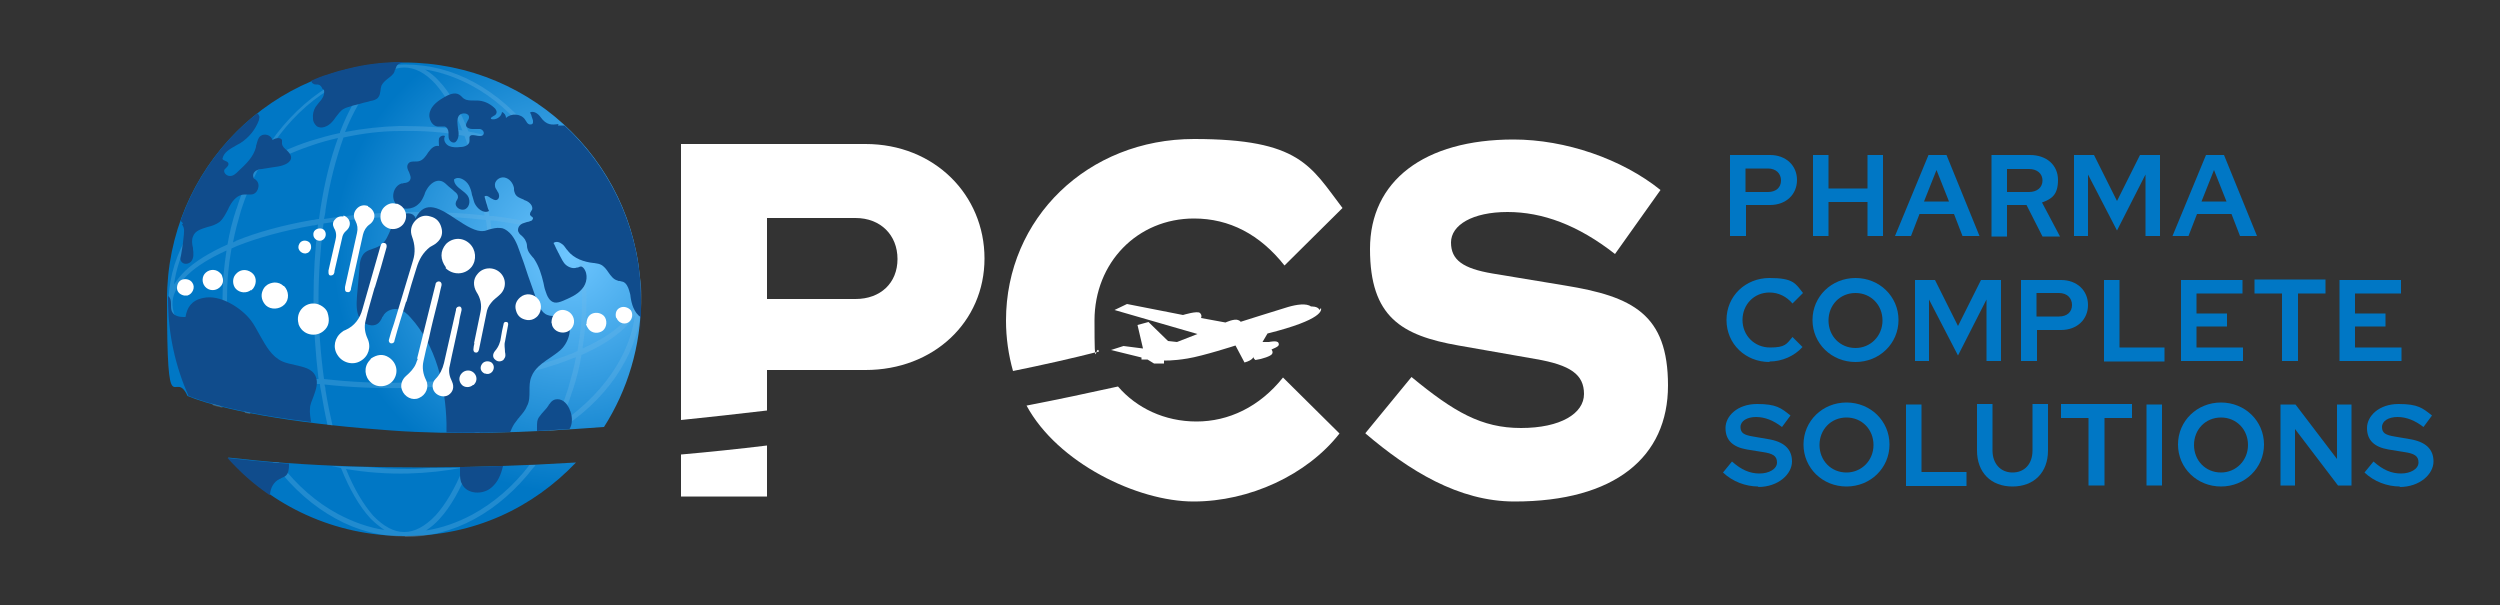 <?xml version="1.0" encoding="UTF-8"?>
<svg id="Layer_1" data-name="Layer 1" xmlns="http://www.w3.org/2000/svg" xmlns:xlink="http://www.w3.org/1999/xlink" version="1.1" viewBox="0 0 500 121">
  <rect x="0" y="0" width="500" height="121" fill="#333333" stroke="none"/>
  <defs>
    <style>
      .cls-1 {
        fill: #104c8c;
      }

      .cls-1, .cls-2, .cls-3, .cls-4, .cls-5, .cls-6, .cls-7, .cls-8 {
        stroke-width: 0px;
      }

      .cls-2 {
        fill: url(#radial-gradient);
      }

      .cls-3 {
        fill: #0077c5;
      }

      .cls-4 {
        fill: url(#radial-gradient-2);
      }

      .cls-5 {
        fill: url(#radial-gradient-3);
      }

      .cls-6 {
        fill: #6eb9e9;
      }

      .cls-6, .cls-7 {
        fill-rule: evenodd;
      }

      .cls-9 {
        opacity: .3;
      }

      .cls-7, .cls-8 {
        fill: #fff;
      }
    </style>
    <radialGradient id="radial-gradient" cx="-287.6" cy="1285.5" fx="-287.6" fy="1285.5" r="1" gradientTransform="translate(-60818.6 13683.7) rotate(90) scale(47.4 -47.4)" gradientUnits="userSpaceOnUse">
      <stop offset="0" stop-color="#6ec6ff"/>
      <stop offset="1" stop-color="#0077c5"/>
    </radialGradient>
    <radialGradient id="radial-gradient-2" cx="-287.6" cy="1285.5" fx="-287.6" fy="1285.5" r="1" gradientTransform="translate(-60818.6 13683.7) rotate(90) scale(47.4 -47.4)" gradientUnits="userSpaceOnUse">
      <stop offset="0" stop-color="#6ec6ff"/>
      <stop offset="1" stop-color="#0077c5"/>
    </radialGradient>
    <radialGradient id="radial-gradient-3" cx="-313.1" cy="1280.2" fx="-313.1" fy="1280.2" r="1" gradientTransform="translate(-120258.6 -1229433.6) rotate(177.8) scale(235.1 -963.3)" gradientUnits="userSpaceOnUse">
      <stop offset="0" stop-color="#fff"/>
      <stop offset=".7" stop-color="#fff" stop-opacity=".8"/>
      <stop offset="1" stop-color="#fff" stop-opacity="0"/>
    </radialGradient>
  </defs>
  <path class="cls-8" d="M202.6,74.2c-.9-3.2-1.4-6.6-1.4-10.1,0-20.5,16.4-36.3,37.6-36.3s23.3,5.4,29.7,13.8l-11.6,11.5c-4.9-6.2-11-9.4-18.1-9.4-11.3,0-19.9,8.8-19.9,20.4s.3,4.3.9,6.2c-5.5,1.4-11.3,2.7-17.2,3.9Z"/>
  <path class="cls-7" d="M153.4,82.1v-8.1h19.7c13.6,0,23.8-9.6,23.8-22.3s-10-22.9-23.8-22.9h-36.9v55.2c5.7-.6,11.4-1.2,17.2-1.9ZM153.4,59.8h17.7c5,0,8.4-3.2,8.4-8s-3.4-8.2-8.4-8.2h-17.7v16.1Z"/>
  <path class="cls-8" d="M136.2,90.9c5.7-.5,11.4-1.1,17.2-1.8v10.2h-17.2v-8.4Z"/>
  <path class="cls-8" d="M205.4,81.1c6.2-1.2,12.3-2.5,18.2-3.8,3.7,4.3,9.3,7,15.7,7s12.6-2.9,17.3-8.8l11.3,11.2c-6.5,8.3-18,13.6-29.2,13.6s-27.2-7.7-33.4-19.2Z"/>
  <path class="cls-8" d="M273.1,86.7c8.7,7.4,18.6,13.6,29.8,13.6,20.1,0,30.7-8.9,30.7-23.2s-7.1-17.8-20.6-20l-14.5-2.4c-5.9-1-8.3-2.7-8.3-6.2s4.3-6.1,11.3-6.1,14.1,2.6,21.5,8.4l9.1-12.8c-7.7-6.2-19-10.1-29.4-10.1-17.9,0-28.7,8.3-28.7,21.9s6.3,17.3,17.7,19.3l15.4,2.7c7,1.2,9.7,3.1,9.7,7s-4.7,6.8-12.6,6.8-13.4-3.2-21.9-10.2l-9.2,11.2Z"/>
  <path class="cls-3" d="M346,47.2v-16.2h8c3.2,0,5.4,2.1,5.4,5s-2.2,5-5.4,5h-4.8v6.2h-3.1ZM349.1,38.4h4.5c1.6,0,2.6-.9,2.6-2.3s-1-2.4-2.6-2.4h-4.5v4.7Z"/>
  <path class="cls-3" d="M362.6,47.2v-16.2h3.1v6.7h7.8v-6.7h3.1v16.2h-3.1v-6.8h-7.8v6.8h-3.1Z"/>
  <path class="cls-3" d="M379,47.2l6.7-16.2h3.6l6.6,16.2h-3.4l-1.7-4.4h-6.9l-1.7,4.4h-3.2ZM384.9,40.3h4.9l-2.5-6.3-2.5,6.3Z"/>
  <path class="cls-3" d="M398.3,47.2v-16.2h7.7c3.3,0,5.6,2,5.6,5s-1.3,3.8-3.2,4.5l3.6,6.8h-3.5l-3.2-6.3h-3.9v6.3h-3.1ZM401.4,38.4h4.4c1.6,0,2.7-.9,2.7-2.3s-1.1-2.3-2.7-2.3h-4.4v4.7Z"/>
  <path class="cls-3" d="M414.8,47.2v-16.2h4l4.6,9.2,4.6-9.2h4v16.2h-2.9v-12.3l-5.7,11.2-5.8-11.2v12.3h-2.9Z"/>
  <path class="cls-3" d="M434.5,47.2l6.7-16.2h3.6l6.6,16.2h-3.4l-1.7-4.4h-6.9l-1.7,4.4h-3.2ZM440.4,40.3h4.9l-2.5-6.3-2.5,6.3Z"/>
  <path class="cls-3" d="M353.9,72.4c-4.8,0-8.6-3.6-8.6-8.4s3.8-8.4,8.6-8.4,5.2,1.1,6.7,3l-2.1,2.1c-1.2-1.4-2.8-2.2-4.6-2.2-3.1,0-5.4,2.4-5.4,5.5s2.4,5.5,5.5,5.5,3.3-.7,4.5-2.1l2,2c-1.6,1.8-4.1,2.9-6.6,2.9Z"/>
  <path class="cls-3" d="M371.1,72.4c-4.8,0-8.6-3.7-8.6-8.4s3.8-8.4,8.6-8.4,8.6,3.7,8.6,8.4-3.8,8.4-8.6,8.4ZM371.1,69.6c3,0,5.4-2.4,5.4-5.5s-2.3-5.5-5.4-5.5-5.4,2.4-5.4,5.5,2.3,5.5,5.4,5.5Z"/>
  <path class="cls-3" d="M383,72.2v-16.2h4l4.6,9.2,4.6-9.2h4v16.2h-2.9v-12.3l-5.7,11.2-5.8-11.2v12.3h-2.9Z"/>
  <path class="cls-3" d="M404.2,72.2v-16.2h8c3.2,0,5.4,2.1,5.4,5s-2.2,5-5.4,5h-4.8v6.2h-3.1ZM407.3,63.3h4.5c1.6,0,2.6-.9,2.6-2.3s-1-2.4-2.6-2.4h-4.5v4.7Z"/>
  <path class="cls-3" d="M420.8,72.2v-16.2h3.1v13.5h9v2.8h-12.1Z"/>
  <path class="cls-3" d="M436.2,72.2v-16.2h12.3v2.7h-9.2v4h6.1v2.6h-6.1v4.2h9.3v2.7h-12.4Z"/>
  <path class="cls-3" d="M456.4,72.2v-13.5h-5.5v-2.8h14.2v2.8h-5.5v13.5h-3.1Z"/>
  <path class="cls-3" d="M467.9,72.2v-16.2h12.3v2.7h-9.2v4h6.1v2.6h-6.1v4.2h9.3v2.7h-12.4Z"/>
  <path class="cls-3" d="M351.7,97.3c-2.6,0-5.2-1-7.1-2.8l1.8-2.2c1.9,1.7,3.6,2.4,5.5,2.4s3.5-.9,3.5-2.2-.8-1.8-2.9-2.1l-3.1-.5c-2.9-.5-4.3-1.9-4.3-4.3s2.4-4.8,6.3-4.8,4.8.8,6.7,2.3l-1.7,2.3c-1.7-1.3-3.4-2-5.2-2s-3.1.8-3.1,2,.7,1.6,2.5,1.9l2.9.5c3.3.5,4.9,2,4.9,4.5s-2.7,5.1-6.8,5.1Z"/>
  <path class="cls-3" d="M369.3,97.3c-4.8,0-8.6-3.7-8.6-8.4s3.8-8.4,8.6-8.4,8.6,3.7,8.6,8.4-3.8,8.4-8.6,8.4ZM369.3,94.5c3,0,5.4-2.4,5.4-5.5s-2.3-5.5-5.4-5.5-5.4,2.4-5.4,5.5,2.3,5.5,5.4,5.5Z"/>
  <path class="cls-3" d="M381.2,97.1v-16.2h3.1v13.5h9v2.8h-12.1Z"/>
  <path class="cls-3" d="M402.5,97.3c-4.3,0-7.1-2.8-7.1-7.2v-9.3h3.1v9.3c0,2.6,1.6,4.4,4,4.4s4-1.7,4-4.4v-9.3h3.1v9.3c0,4.4-2.8,7.2-7.1,7.2Z"/>
  <path class="cls-3" d="M417.7,97.1v-13.5h-5.5v-2.8h14.2v2.8h-5.5v13.5h-3.1Z"/>
  <path class="cls-3" d="M429.3,97.1v-16.2h3.1v16.2h-3.1Z"/>
  <path class="cls-3" d="M444.2,97.3c-4.8,0-8.6-3.7-8.6-8.4s3.8-8.4,8.6-8.4,8.6,3.7,8.6,8.4-3.8,8.4-8.6,8.4ZM444.2,94.5c3,0,5.4-2.4,5.4-5.5s-2.3-5.5-5.4-5.5-5.4,2.4-5.4,5.5,2.3,5.5,5.4,5.5Z"/>
  <path class="cls-3" d="M456.1,97.1v-16.2h3l8.3,10.9v-10.9h2.9v16.2h-2.7l-8.6-11.3v11.3h-2.9Z"/>
  <path class="cls-3" d="M480,97.3c-2.6,0-5.2-1-7.1-2.8l1.8-2.2c1.9,1.7,3.6,2.4,5.5,2.4s3.5-.9,3.5-2.2-.8-1.8-2.9-2.1l-3.1-.5c-2.9-.5-4.3-1.9-4.3-4.3s2.4-4.8,6.3-4.8,4.8.8,6.7,2.3l-1.7,2.3c-1.7-1.3-3.4-2-5.2-2s-3.1.8-3.1,2,.7,1.6,2.5,1.9l2.9.5c3.3.5,4.9,2,4.9,4.5s-2.7,5.1-6.8,5.1Z"/>
  <path class="cls-2" d="M120.8,85.4c4.7-7.4,7.4-16.1,7.4-25.5,0-26.2-21.2-47.4-47.4-47.4s-47.4,21.2-47.4,47.4,1.5,13.4,4.1,19.3c8.7,3.5,25,5.8,40.8,6.9,12.2.9,26.8.5,42.4-.7Z"/>
  <path class="cls-4" d="M115.2,92.5c-21.4,1.3-41.2,1.3-58,.1-4.1-.3-8-.7-11.6-1.1,8.7,9.7,21.3,15.7,35.3,15.7s25.7-5.7,34.3-14.7Z"/>
  <g class="cls-9">
    <path class="cls-6" d="M80.9,107.3s0,0,0,0c-4.8,0-9.5-1.2-13.8-3.6-4.4-2.4-8.4-5.9-11.8-10.3-.3-.3-.5-.7-.8-1,.4,0,.8,0,1.3.1,0,.1.2.2.3.3,3.3,4.3,7.2,7.7,11.5,10,3,1.6,6.1,2.7,9.3,3.2-.9-.6-1.9-1.4-2.8-2.3-2.2-2.4-4.2-5.8-5.9-10.1-.6-.1-1.3-.3-1.9-.4,2.3.1,4.7.2,7.2.2,2.8.3,5.5.4,8.3.4,1.4,0,2.8-.1,4.2-.2,2.6,0,5.2,0,7.8-.1,0,0,0,0,0,0-1.7,4.4-3.7,7.9-5.9,10.3-.9,1-1.8,1.7-2.7,2.3,3.2-.5,6.3-1.6,9.3-3.2,4.2-2.3,8.1-5.6,11.4-9.9.4,0,.8,0,1.2,0-.1.2-.2.3-.4.5-3.4,4.4-7.4,7.9-11.8,10.3-4.4,2.4-9.1,3.6-13.8,3.6,0,0,0,0,0,0ZM80.9,106.4h0c2,0,4.1-1.1,6.2-3.3,2-2.2,3.9-5.4,5.6-9.6-3.6.7-7.3,1.1-11,1.2-4.2.1-8.4-.2-12.5-.9,1.6,4,3.5,7.1,5.4,9.3,2.1,2.2,4.2,3.3,6.2,3.3h0Z"/>
    <path class="cls-6" d="M111.8,86c1.1-.7,2.2-1.5,3.2-2.2,4.3-3.3,7.7-7.2,10-11.5,2.3-4.2,3.4-8.8,3.3-13.3,0,0,0,0,0,0,0,0,0,0,0,0-.1-4.5-1.5-9-3.9-13.1-2.5-4.2-6.1-7.9-10.5-11-1-.7-2.1-1.4-3.3-2.1-1.2-2.1-2.5-4.2-3.9-6-3.4-4.4-7.4-7.9-11.8-10.3-4.4-2.4-9.1-3.6-13.9-3.6s-9.5,1.2-13.9,3.6c-4.4,2.4-8.4,5.9-11.8,10.3-1.6,2.1-3.1,4.5-4.4,7-1.4.8-2.7,1.7-3.9,2.7-4.3,3.3-7.7,7.2-10,11.5-2.3,4.3-3.4,8.8-3.3,13.4.1,4.6,1.4,9.1,3.9,13.2,1.4,2.3,3.1,4.5,5.1,6.5.6.2,1.3.3,1.9.5-2.5-2.3-4.6-4.8-6.2-7.5-1.7-2.8-2.8-5.7-3.3-8.7.6.9,1.4,1.8,2.4,2.6,2.1,1.8,5,3.4,8.5,4.8.4,1.9.9,3.8,1.5,5.6.5,1.4,1,2.9,1.5,4.2.4,0,.8.2,1.1.2-.7-1.5-1.2-3.1-1.8-4.8-.5-1.6-1-3.2-1.3-4.9.3,0,.5.2.8.3,4.4,1.5,9.7,2.7,15.5,3.4.2,0,.5,0,.7,0,0,.5.1.9.2,1.4.4,2.4.8,4.6,1.3,6.8.3,0,.7,0,1,.1-.5-2.2-1-4.6-1.4-7.1,0-.4-.1-.7-.2-1.1,5.3.6,10.8.8,16.4.7,5.4-.1,10.7-.6,15.7-1.4,0,.6-.2,1.2-.3,1.8-.5,3-1.1,5.9-1.8,8.6.3,0,.7,0,1,0,.7-2.7,1.3-5.5,1.8-8.5.1-.7.2-1.4.3-2.1.5,0,.9-.2,1.4-.2,5.7-1,10.9-2.4,15.3-4.2.2,0,.4-.1.5-.2-.4,2.2-1,4.3-1.6,6.4-.9,2.8-2,5.5-3.3,8-.2.1-.3.2-.5.3.7,0,1.3,0,2-.1ZM48,72.3c-.5-.2-.9-.3-1.4-.5-.8-3.9-1.2-7.8-1.2-11.8s.3-6.9.9-10.3c.4-.2.7-.3,1.1-.5,4.3-1.7,9.4-3.1,15.1-4.1.4,0,.7-.1,1.1-.2-.6,4.8-.9,9.9-.9,15.1s.4,10.7,1,15.8c-.2,0-.3,0-.5,0-5.7-.7-10.9-1.9-15.3-3.4ZM44.5,59.9c0-3.3.3-6.6.8-9.8-3.3,1.5-5.9,3.1-7.7,4.8-2.2,2.1-3.2,4.1-3.1,6.1s1.1,4,3.4,5.9c1.9,1.6,4.4,3.1,7.7,4.4-.7-3.7-1.1-7.6-1.1-11.4ZM47.1,48.3c-.2,0-.4.1-.5.2.4-2.2,1-4.3,1.6-6.4.9-2.8,2-5.5,3.3-8,3.3-2,6.9-3.7,10.8-5,1.7-.6,3.5-1.1,5.3-1.5-1.5,4.1-2.7,8.9-3.5,14.1-.1.7-.2,1.4-.3,2.1-.5,0-.9.2-1.4.2-5.7,1-10.9,2.4-15.3,4.2ZM47.3,41.8c.7-2.3,1.6-4.6,2.6-6.7-.9.6-1.7,1.2-2.5,1.8-4.2,3.3-7.5,7.1-9.7,11.2-1.5,2.8-2.5,5.8-2.9,8.8.6-.9,1.3-1.8,2.2-2.7,2-1.9,4.9-3.7,8.5-5.3.4-2.4,1-4.8,1.8-7.2ZM62,28.2c-3.4,1.1-6.7,2.6-9.7,4.3,1.1-1.9,2.3-3.8,3.6-5.5,3.3-4.3,7.2-7.7,11.5-10,3-1.6,6.1-2.7,9.3-3.2-.9.6-1.9,1.4-2.8,2.3-2.2,2.4-4.2,5.9-5.9,10.3,0,0,0,.1,0,.2-2,.4-4,1-6,1.6ZM105.9,27c1.1,1.4,2.1,3,3.1,4.6-3.3-1.7-6.9-3.1-10.7-4.2-1.5-.4-3-.8-4.6-1.1-1.7-4.3-3.7-7.8-5.9-10.1-.9-1-1.8-1.7-2.8-2.3,3.2.5,6.3,1.6,9.3,3.2,4.3,2.3,8.2,5.7,11.5,10ZM113.6,42.1c-1-3.2-2.3-6.1-3.8-8.9-3.6-2-7.6-3.7-11.8-4.9-1.3-.4-2.6-.7-3.9-.9,1.5,4.2,2.7,9.1,3.6,14.4,0,.5.1.9.2,1.4.2,0,.5,0,.7,0,5.8.7,11,1.9,15.5,3.4.3,0,.5.2.8.3-.4-1.7-.8-3.3-1.3-4.9ZM114.5,41.8c.6,1.8,1.1,3.7,1.5,5.6,3.6,1.4,6.4,3,8.5,4.8,1,.8,1.8,1.7,2.4,2.6-.6-3-1.7-5.9-3.3-8.7-2.4-4-5.9-7.7-10.3-10.7-.6-.4-1.2-.8-1.9-1.2,1.2,2.4,2.3,5,3.1,7.7ZM113.8,47.6c.5.2.9.3,1.4.5.8,3.9,1.2,7.8,1.2,11.8s-.3,6.9-.9,10.3c-.4.2-.7.3-1.1.5-4.3,1.7-9.4,3.1-15.1,4.1-.4,0-.7.1-1.1.2.6-4.8.9-9.9.9-15.1s-.4-10.7-1-15.8c.2,0,.3,0,.5,0,5.7.7,10.9,1.9,15.3,3.4ZM117.3,59.9c0,3.3-.3,6.6-.8,9.8,3.3-1.5,5.9-3.1,7.7-4.8,2.2-2.1,3.2-4.1,3.1-6,0,0,0,0,0,0,0,0,0,0,0,0,0-1.9-1.1-3.9-3.4-5.9-1.9-1.6-4.5-3.1-7.7-4.4.7,3.7,1.1,7.6,1.1,11.4ZM114.5,78.1c-.7,2.3-1.6,4.6-2.6,6.7.9-.6,1.7-1.2,2.5-1.8,4.2-3.3,7.5-7.1,9.7-11.2,1.5-2.8,2.5-5.8,2.9-8.8-.6.9-1.3,1.8-2.2,2.7-2,1.9-4.9,3.7-8.5,5.3-.4,2.4-1,4.8-1.8,7.2ZM80.9,13.5c-2,0-4.2,1-6.3,3.3-2,2.2-3.9,5.4-5.6,9.6,3.6-.7,7.3-1.1,11-1.2,4.2,0,8.4.2,12.5.9-1.6-4-3.5-7.1-5.4-9.3-2.1-2.3-4.2-3.3-6.3-3.3ZM93,27.2c-4.2-.8-8.5-1.1-12.9-1-3.9,0-7.7.5-11.4,1.3-1.5,4.2-2.8,9.1-3.6,14.5,0,.6-.2,1.2-.3,1.8,5-.8,10.3-1.2,15.7-1.4,5.6-.1,11.2.1,16.4.7,0-.4-.1-.7-.2-1.1-.9-5.5-2.2-10.6-3.8-14.8ZM63.7,59.9c0,5.4.4,10.8,1.1,15.9,5.3.6,10.9.9,16.6.7,5.4-.1,10.8-.6,15.9-1.4.6-4.9,1-10,1-15.2s-.4-10.8-1.1-15.9c-5.3-.6-10.9-.9-16.6-.7-5.4.1-10.8.6-15.9,1.4-.6,4.9-1,10-1,15.2Z"/>
  </g>
  <path class="cls-1" d="M64.8,18c.1.4,0,1-.2,1.4-.2.4-.5.8-.8,1.1-.2.3-.5.6-.7.9-.4.7-.6,1.5-.5,2.3,0,0,0,0,0,.1,0,.5.3,1,.7,1.4.9.7,2.3.1,3.1-.8.3-.3.5-.6.7-.9.5-.6.9-1.3,1.6-1.7.5-.3,1.1-.4,1.6-.6.6-.2,1.3-.3,1.9-.5.6-.2,1.3-.3,1.9-.5.6-.1,1.3-.3,1.6-.8.3-.4.3-.8.4-1.3,0-.3.1-.7.2-1,.3-.6.8-1,1.3-1.4.5-.4,1.1-.8,1.3-1.4,0-.2.1-.3.2-.5.1-.3.2-.7.5-.9.2-.2.4-.2.6-.3.1,0,.3-.1.4-.2-3.7,0-7.4.4-10.9,1.3-1.7.4-2.4.6-3.9,1.1-1.4.4-2.3.8-3.5,1.3,0,.2,0,.5.3.6.2.2.5.2.7.2.2,0,.4,0,.6.1.3.2.5.5.6.8Z"/>
  <path class="cls-1" d="M111.6,25.1c.4,0,.8,0,1.3,0,9.4,8.7,15.3,21.1,15.3,34.8s0,2.3-.1,3.5c-.6-.4-1.1-1.1-1.4-1.8-.3-.7-.5-1.5-.6-2.3h0c0-.4-.2-.9-.3-1.3-.2-.6-.5-1.3-1.1-1.6-.2-.1-.5-.1-.7-.2-.2,0-.4,0-.5-.1-.8-.2-1.3-.9-1.8-1.6-.4-.6-.9-1.3-1.6-1.6-.4-.2-.9-.2-1.3-.3h0s0,0-.1,0c-1.9-.2-3.9-.9-5.1-2.4-.1-.2-.3-.3-.4-.5h0c-.2-.3-.5-.7-.8-.9-.5-.4-1.2-.6-1.7-.2.3.5.5,1.1.8,1.6h0c.1.3.3.5.4.8h0c.4.7.7,1.5,1.3,2,.6.5,1.5.8,2.2.5,0,0,.1,0,.2,0,.2-.1.4-.2.6-.2.2,0,.4.2.5.3,1,1.2.7,3.1-.3,4.2-1,1.2-2.5,1.8-3.9,2.4-.5.2-1.1.4-1.6.3-1-.2-1.5-1.3-1.8-2.3-.2-.5-.3-1.1-.4-1.6h0c-.4-1.7-.9-3.3-1.8-4.7-.1-.2-.2-.3-.4-.5h0s0,0,0,0c-.3-.4-.7-.8-.9-1.3-.1-.3-.2-.6-.2-.9,0-.5-.2-.9-.4-1.3-.2-.3-.4-.5-.6-.7-.4-.3-.8-.7-.8-1.2,0-.6.4-1.1.9-1.3.3-.1.6-.2.9-.3.2,0,.5-.1.7-.2.2,0,.4-.2.5-.5,0-.2-.1-.3-.3-.4-.1-.1-.2-.2-.3-.3,0-.2,0-.5.2-.7,0-.1.1-.2.2-.3.3-.8-.5-1.6-1.3-1.9-.1,0-.3-.1-.4-.2-.7-.3-1.4-.5-1.7-1.2-.1-.3-.2-.5-.2-.8h0c0-.1,0-.2,0-.3-.2-1-.9-1.9-1.9-2.1-1-.2-2.1.7-1.9,1.7,0,.3.2.6.4.9.1.2.2.4.3.5.2.5.2,1.2-.4,1.4-.4.1-.8-.2-1.2-.4-.4-.3-.8-.6-1.2-.3.2.6.3,1.2.5,1.7h0s0,0,0,0h0s0,0,0,0h0s0,0,0,0c.1.4.2.8.4,1.2-1.1.6-2.4-.5-2.9-1.6-.2-.5-.3-1.1-.5-1.6-.1-.7-.3-1.3-.6-1.9-.6-1.1-2.1-2-3-1.2,0,.9.7,1.5,1.5,2.1.4.3.9.7,1.2,1.1.6.8.5,2.2-.4,2.7-.9.5-2.3-.4-1.9-1.4,0-.1.1-.3.2-.4.1-.2.2-.4.2-.6,0-.5-.3-.8-.7-1.1-.5-.5-1.1-.9-1.6-1.4h0c-.3-.3-.7-.6-1.1-.7-1.1-.3-2.2.6-2.8,1.6-.2.3-.4.7-.5,1.1h0c-.3.7-.6,1.4-1.2,1.9-1.2,1.2-3.4,1.3-4.5,0-1.1-1.3-.5-3.6,1.1-4.1.2,0,.3,0,.5-.1.5,0,1-.2,1.2-.6.3-.5,0-1-.2-1.6-.3-.5-.5-1.1-.2-1.6.3-.5.8-.5,1.4-.5.3,0,.6,0,.9-.1.7-.2,1.2-.9,1.6-1.5,0,0,.1-.2.2-.3.5-.7,1.2-1.4,2.1-1.2,0-.5-.1-1,0-1.5.2-.5.8-.7,1.2-.5-.4.7,0,1.6.8,2,.7.3,1.5.3,2.3.2.8,0,1.8-.4,1.8-1.2,0,0,0-.2,0-.3,0-.2,0-.3,0-.5.2-.5.7-.4,1.3-.3.5.1,1.1.2,1.4-.1.4-.4,0-1.1-.6-1.2-.3,0-.7,0-1,0-.2,0-.4,0-.6,0-.5,0-1.2-.3-1.2-.8,0-.3.2-.5.3-.8.1-.2.3-.4.3-.7.1-.9-1.4-1.1-2-.4-.5.7-.3,1.7-.2,2.6h0c.2.9.2,2-.4,2.6-.3.4-1,.2-1.3-.3-.2-.3-.2-.7-.2-1.1,0-.1,0-.3,0-.4,0-.5-.3-1.1-.8-1.2-.2,0-.5,0-.7,0-.1,0-.2,0-.3,0-1.4.2-2.4-1.6-1.9-3,.4-1.3,1.7-2.2,2.9-2.9.9-.5,2-1,2.9-.5.2.1.4.3.6.5.2.2.3.3.5.4.5.3,1.2.3,1.8.3.2,0,.4,0,.6,0,1.3,0,2.5.5,3.5,1.4.4.3.7.9.4,1.3-.1.2-.3.3-.5.4-.3.2-.6.3-.5.6.9.3,2.1-.4,2.2-1.4.5.2.8.7.8,1.2,1-1,3-.9,3.8.3,0,0,.1.2.2.3.1.2.3.5.5.6.3.2.9.1.9-.3,0-.1,0-.2,0-.4-.1-.3-.2-.6-.3-.9h0s0,0,0,0c0-.2-.2-.5-.3-.7.7-.4,1.6.2,2.1.9,1.2,1.7,2.3,1.6,3.6,1.4Z"/>
  <path class="cls-1" d="M54,98.9c.1-1.3.7-2.5,1.9-3.1.1,0,.3-.1.4-.2.3-.1.7-.3.9-.5.5-.5.6-1.3.6-2.1,0-.1,0-.2,0-.3-.2,0-.5,0-.7,0-4.1-.3-8-.7-11.6-1.1,2.5,2.8,5.3,5.3,8.4,7.4Z"/>
  <path class="cls-1" d="M37.5,79.1c5.7,2.3,14.7,4.1,24.7,5.3-.1-.9-.3-1.8-.2-2.7,0-.8.4-1.6.7-2.4.5-1.4,1-2.8.4-4.1-.7-1.5-2.4-1.8-4.1-2.2-.9-.2-1.8-.4-2.5-.7-2.2-1-3.3-3.1-4.5-5.2-.6-1-1.1-2.1-1.8-3-1.9-2.5-6.2-5.3-9.6-4.5-2.4.5-3.2,2-3.5,3.8v2h0v-2c0,0,0,0,0,0,0,0,0,0,0,0h0s0,0,0,0c0,0,0,0-.2,0,0,0-.1,0-.2,0-.8,0-1.8-.2-2.2-.9-.3-.4-.3-1-.3-1.5,0-.5,0-1.1-.3-1.5,0-.1-.2-.2-.3-.3,0,.2,0,.5,0,.7,0,6.9,1.5,13.4,4.1,19.3Z"/>
  <path class="cls-1" d="M92,93.4c0,.4,0,.8,0,1.2,0,.7,0,1.5.4,2.2,1,2.1,4.2,2.2,5.9.7,1.3-1.1,1.9-2.6,2.3-4.3-2.9.1-5.8.2-8.7.2Z"/>
  <path class="cls-1" d="M102.1,86.4c-4.4.1-8.7.2-12.8.1,0-.5,0-1.1,0-1.6v-.2s0,0,0,0c-.2-7.6-2.1-15.6-7.2-21.2-.6-.7-1.4-1.4-2.3-1.6-1.1-.3-2.3.1-3,1-.1.2-.2.4-.4.6,0,0,0,0,0,.1-.2.3-.3.6-.6.9,0,0,0,0-.1.1-1.1,1-3,.3-3.8-1-.7-1.3-.6-2.9-.5-4.4.2-1.9.3-3.7.5-5.6,0-1,.2-2,.8-2.8.1-.1.2-.2.3-.3.5-.4,1.1-.6,1.7-.8.6-.2,1.1-.4,1.6-.8.9-.7,1.3-1.8,1.8-2.9.2-.6.5-1.3.8-1.8.9-1.6,3.8-2.2,4.2-.5,1.9-4,5.1-1.9,8.2.2,2,1.3,3.9,2.5,5.4,2.3.4,0,.7-.2,1.1-.3.8-.2,1.5-.4,2.3-.3.5,0,1,.3,1.4.6,1.2.9,1.9,2.5,2.4,4,.6,1.6,1.2,3.3,1.7,4.9.6,1.6,1.1,3.2,1.7,4.8.3.9.7,1.9,1.4,2.6.2.2.5.4.8.5.5.2,1,.2,1.5.2h0c.5,0,.9,0,1.4.2,2.5.9,1.7,4.8-.3,6.6-.2.2-.4.3-.6.5-.5.4-1,.7-1.4,1h0c-.6.4-1.2.8-1.7,1.2-.2.2-.5.4-.7.6-.6.6-1.1,1.2-1.4,2-.4.9-.4,1.9-.4,2.9h0c0,1,0,2.1-.5,3-.3.8-.9,1.5-1.5,2.2h0c-.1.2-.3.3-.4.5-.2.3-.4.5-.6.8-.4.6-.6,1.1-.9,1.8Z"/>
  <path class="cls-1" d="M113.9,85.8c-2.2.1-4.3.3-6.5.4,0-.3,0-.6,0-.9,0-.7,0-1.4.5-2,.3-.4.6-.8,1-1.2h0c.3-.3.6-.7.8-1,0-.1.1-.2.2-.3h0c.3-.4.5-.7,1.1-.9,1.3-.3,2.3.6,2.9,1.9,0,.1.1.3.2.5.4,1.2.4,2.6-.2,3.5Z"/>
  <path class="cls-1" d="M36.6,44.7c-.1-.2-.3-.4-.5-.5,3-8.5,8.3-16,15.3-21.5.2,0,.3.2.4.4.2.3,0,.6,0,.9-.7,1.9-2,3.5-3.7,4.6-.3.2-.6.3-.9.5-1.2.7-2.4,1.3-2.7,2.6,0,.3.4.4.6.5.3.1.6.3.6.6,0,.3-.2.5-.4.7-.1.1-.3.3-.4.4-.3.6.4,1.3,1.1,1.3.7,0,1.2-.5,1.7-1,1.5-1.4,3-2.8,3.5-4.8,0-.2,0-.3.1-.5.2-.7.3-1.3.8-1.7.8-.6,2.1-.2,2.4.8.6-.4,1.6-.6,1.9,0,0,.1,0,.3,0,.5,0,0,0,.2,0,.3.1.5.5.9.9,1.2.4.4.8.8.9,1.3.2,1.2-1.4,1.8-2.6,2-1.1.2-2.2.3-3.2.5-.5,0-1,.2-1.3.4-.4.3-.6.8-.4,1.3,0,.2.2.3.4.4,0,0,.1.1.2.2.9.9.2,2.8-1.1,2.8-.2,0-.5,0-.7,0-.2,0-.4,0-.6,0-1.3,0-2.3,1.1-2.9,2.2-.1.2-.3.5-.4.8-.5.9-.9,1.8-1.7,2.5-.7.5-1.5.8-2.4,1-1.2.4-2.5.7-2.9,1.9-.3.7-.2,1.5,0,2.3h0c0,0,0,.1,0,.2.1.8.2,1.7-.3,2.4-.5.7-1.7.8-2.1,0-.2-.3-.1-.7,0-1.1.2-1.2.4-2.3.5-3.5h0c.1-1,.3-2-.3-2.7Z"/>
  <path class="cls-8" d="M74.9,57.6c-.6,2.2-1.3,4.4-1.8,6.6-.3,1.2-.1,2.4.4,3.5.8,1.7.2,3.6-1.4,4.5-1.5.9-3.6.4-4.6-1.2-1-1.5-.6-3.5.9-4.6.2-.2.4-.3.7-.4,1.8-.8,2.9-2.3,3.4-4.2,1.2-4.2,2.4-8.4,3.6-12.6.1-.5.4-.7.8-.6.4.1.5.5.4.9-.7,2.6-1.5,5.3-2.3,7.9Z"/>
  <path class="cls-8" d="M81.2,60.4c-.8,2.6-1.6,5.1-2.3,7.7,0,.2-.1.4-.3.5-.2.1-.4.1-.6,0-.2-.2-.3-.4-.2-.7.3-1.1.6-2.1,1-3.2,1.3-4.2,2.5-8.4,3.8-12.6.5-1.6.4-3.2-.2-4.8-.4-1.1-.2-2.2.6-3.1.8-.9,1.9-1.3,3.1-.9,1.2.3,1.9,1.1,2.2,2.3.3,1.1,0,2.1-.9,2.9-.4.4-.9.6-1.4.9-1.4,1.1-2.2,2.5-2.7,4.2-.7,2.2-1.4,4.5-2,6.7Z"/>
  <path class="cls-8" d="M83.4,71.8c.9-3.7,1.8-7.3,2.7-10.9.3-1.3.7-2.7,1-4,0-.3.2-.5.5-.6.5-.1.8.3.7.8-.3,1.1-.5,2.3-.8,3.4-.6,2.4-1.2,4.7-1.7,7.1-.4,1.5-.8,3.1-1.1,4.6-.3,1.3-.1,2.6.5,3.8.7,1.4,0,3-1.4,3.6-1.3.6-2.9-.2-3.4-1.6-.4-1,0-2.1.8-2.8.8-.7,1.6-1.5,2-2.5.1-.3.2-.6.4-1Z"/>
  <path class="cls-8" d="M94.8,68.7c.4-2.1.9-4.2,1.3-6.3.3-1.4,0-2.8-.8-4-.7-1.2-.7-2.6.2-3.6,1.1-1.4,3.2-1.5,4.5-.3,1.3,1.2,1.3,3.2,0,4.4-.6.6-1.3,1-1.8,1.7-.5.6-.8,1.3-.9,2-.5,2.4-1,4.9-1.5,7.3,0,0,0,0,0,0-.1.5-.4.7-.7.6-.3,0-.5-.4-.4-.8,0-.3.1-.7.2-1.1Z"/>
  <path class="cls-8" d="M89.2,53.5c-1.2-1.6-1.2-3.3,0-4.7,1.3-1.3,3.3-1.4,4.7-.1,1.3,1.2,1.5,3.3.4,4.7-1.3,1.6-3.7,1.7-5.2.2Z"/>
  <path class="cls-8" d="M89.9,73.3c-.2,1.1,0,2,.5,3,.5,1.1.2,2.1-.7,2.7-.8.5-2,.3-2.7-.5-.7-.8-.6-2,.1-2.7.9-.9,1.4-2,1.7-3.2.8-3.5,1.6-7.1,2.4-10.6,0,0,0-.2,0-.2.1-.3.3-.5.7-.5.3,0,.5.4.4.8-.2.8-.4,1.6-.5,2.5-.6,2.9-1.3,5.8-1.9,8.8Z"/>
  <path class="cls-8" d="M59.7,64.7c-.6-2.2,1.1-4.1,3.1-4,1.1,0,2.4.9,2.7,1.8.5,1.6.3,2.8-.8,3.7-1.5,1.3-4.2.9-5-1.4Z"/>
  <path class="cls-8" d="M74.2,71.7c1.2-.8,2.4-1,3.6-.2,1.5,1,2,2.9.9,4.5-1,1.4-3.2,1.7-4.5.5-1.3-1.1-1.5-3.1-.3-4.4.1-.1.2-.2.3-.4Z"/>
  <path class="cls-8" d="M73.6,41.3c1.6.8,1.7,2.6.3,3.6-.7.5-1.1,1.2-1.3,2-.8,3.6-1.6,7.2-2.4,10.8,0,.1,0,.3-.1.4-.1.3-.4.4-.7.3-.3,0-.4-.3-.4-.6,0-.1,0-.3,0-.4.8-3.6,1.6-7.2,2.4-10.8.2-.9.1-1.6-.3-2.4-.5-.9-.4-1.7.2-2.4.6-.7,1.4-.9,2.3-.6Z"/>
  <path class="cls-8" d="M56.8,57.2c1,1,1.1,2.7.1,3.7-1,1-2.7,1.1-3.7.2-.8-.8-1.1-1.9-.7-2.9.4-1.1,1.3-1.6,2.4-1.7.7,0,1.3.2,1.8.7Z"/>
  <path class="cls-8" d="M79.3,40.7c1.9.6,2.5,2.7,1.3,4.2-.7.8-1.8,1.1-2.8.8-1.1-.4-1.8-1.4-1.7-2.5,0-1.1.7-2,1.7-2.4.5-.2,1-.2,1.5,0Z"/>
  <path class="cls-8" d="M105.4,64c-1.2-.2-1.9-.8-2.2-1.9-.3-1,0-1.9.8-2.6,1.1-1,2.8-.8,3.7.4.8,1,.6,2.8-.5,3.6-.5.4-1.1.6-1.9.5Z"/>
  <path class="cls-8" d="M68.7,43.1c1.4.5,1.7,2,.6,3-.5.4-.8.9-.9,1.6-.5,2.2-1,4.4-1.5,6.5,0,.2,0,.3-.1.5-.1.3-.4.4-.7.4-.3,0-.4-.3-.4-.6,0-.1,0-.3,0-.4.5-2,.9-4.1,1.4-6.1.2-.8.2-1.6-.3-2.4-.3-.6-.3-1.2.2-1.7.4-.5,1-.7,1.7-.6Z"/>
  <path class="cls-8" d="M50.2,58c-.9.7-2.2.6-3-.2-.7-.7-.8-2.1-.1-2.9.8-1,2.1-1.2,3.2-.4,1,.7,1.1,2.1.4,3.1-.1.2-.3.3-.5.5Z"/>
  <path class="cls-8" d="M110.3,64.5c0-1.7,1.4-2.9,2.9-2.4,1,.3,1.7,1.3,1.6,2.4-.1,1-.9,1.9-2,2-1.1.1-2.1-.5-2.4-1.5,0-.1,0-.3-.1-.4Z"/>
  <path class="cls-8" d="M44.4,55.1c.3.8.3,1.5-.2,2.1-.7.9-2,1.1-2.9.4-.9-.7-1-2-.4-2.8.7-.9,2-1.1,2.9-.4.2.2.5.4.6.7Z"/>
  <path class="cls-8" d="M117.3,64.8c0-1,.4-1.8,1.2-2.1.8-.3,1.7-.1,2.3.5.7.8.6,2.2-.2,2.9-.9.7-2.2.6-2.9-.3-.2-.3-.4-.6-.5-1Z"/>
  <path class="cls-8" d="M100.8,71.9c-.6.5-1.3.5-1.8,0-.5-.4-.5-1.1,0-1.7.7-.8,1.1-1.8,1.2-2.8.1-.8.3-1.6.5-2.5,0-.3.2-.6.6-.5.3,0,.4.3.3.7-.2,1.1-.4,2.1-.6,3.2-.2.7,0,1.4,0,2.1.1.5.2,1-.3,1.5Z"/>
  <path class="cls-8" d="M36.8,59.1c-.9-.2-1.4-.8-1.4-1.5,0-.8.4-1.5,1.1-1.7.7-.2,1.6,0,2,.7.6.9,0,2.2-1,2.5-.2,0-.4,0-.7,0Z"/>
  <path class="cls-8" d="M94.6,77c-.7.6-1.7.5-2.2,0-.7-.7-.7-1.7,0-2.4.6-.6,1.6-.7,2.3-.1.7.6.8,1.6.2,2.3,0,0-.1.1-.2.2Z"/>
  <path class="cls-8" d="M123.2,63.5c-.2-.9.1-1.7.9-2,.7-.3,1.6,0,2.1.6.4.7.3,1.6-.3,2.2-.7.7-2.1.5-2.6-.7Z"/>
  <path class="cls-8" d="M96.9,74.7c-.8-.4-1-1.2-.5-1.9.4-.6,1.3-.7,1.9-.3.6.5.6,1.3.1,1.9-.4.4-.9.5-1.4.3Z"/>
  <path class="cls-8" d="M62.2,49.7c-.2.6-.5.9-1.1,1-.5,0-.9-.2-1.2-.6-.3-.4-.3-.9,0-1.4.3-.5.9-.7,1.5-.5.6.2.9.7.8,1.5Z"/>
  <path class="cls-8" d="M63.4,45.8c.8-.3,1.5,0,1.7.7.2.7-.2,1.4-.8,1.6-.7.2-1.4-.2-1.6-.9-.1-.5,0-1.1.7-1.4Z"/>
  <path class="cls-5" d="M238.1,71.2c-27.5,7.2-60.2,13.1-92.9,16.6-32.7,3.5-63.4,4.5-87.1,2.8-23.7-1.7-39.1-6-43.5-12.2-4.5-6.2,2.3-14,19-22l-.2,2.4c-15.2,7.3-8.1,16.1-7.8,16.6,2.7,4.4,20.2,10.4,41.7,12,21.5,1.5,49.4.6,79.1-2.6,29.7-3.2,59.4-8.5,84.4-15.1l7.3,1.4Z"/>
  <path class="cls-8" d="M264.2,61.6c.1.4.5,2.3-10.7,5.1l-1,1.7h1.3c0,0,1.7-.4,1.9.2.2.5,0,.7-1.4,1.3,0,0,.4.5.1.9-.2.4-1.9,1-3.3,1.2,0,0-.5-.3-.4-.7,0,0,0,.7-1.8,1.2l-1.8-3.4s-6.5,2.1-9.6,2.6c-3,.5-4.7.4-4.7.4v.6s-2,0-2,0l-1.3-.8h-1.2s0-.4,0-.4l-6.1-1.5,2.5-.8,3.9.5-1.1-4.7,2.2-.6,3.9,3.8,1.8.2,4.1-1.6-16.6-4.8,2.5-1.2,11.2,2.2s2.9-.9,3.4-.4c.5.5.2,1,.2,1l4.9.9s1.7-.8,2.5-.5c.8.3.4.4.4.4,0,0,7.9-2.5,9.6-3,1.7-.5,3.7-.8,4.6-.1,0,0,1.4-.1,1.7.7Z"/>
</svg>